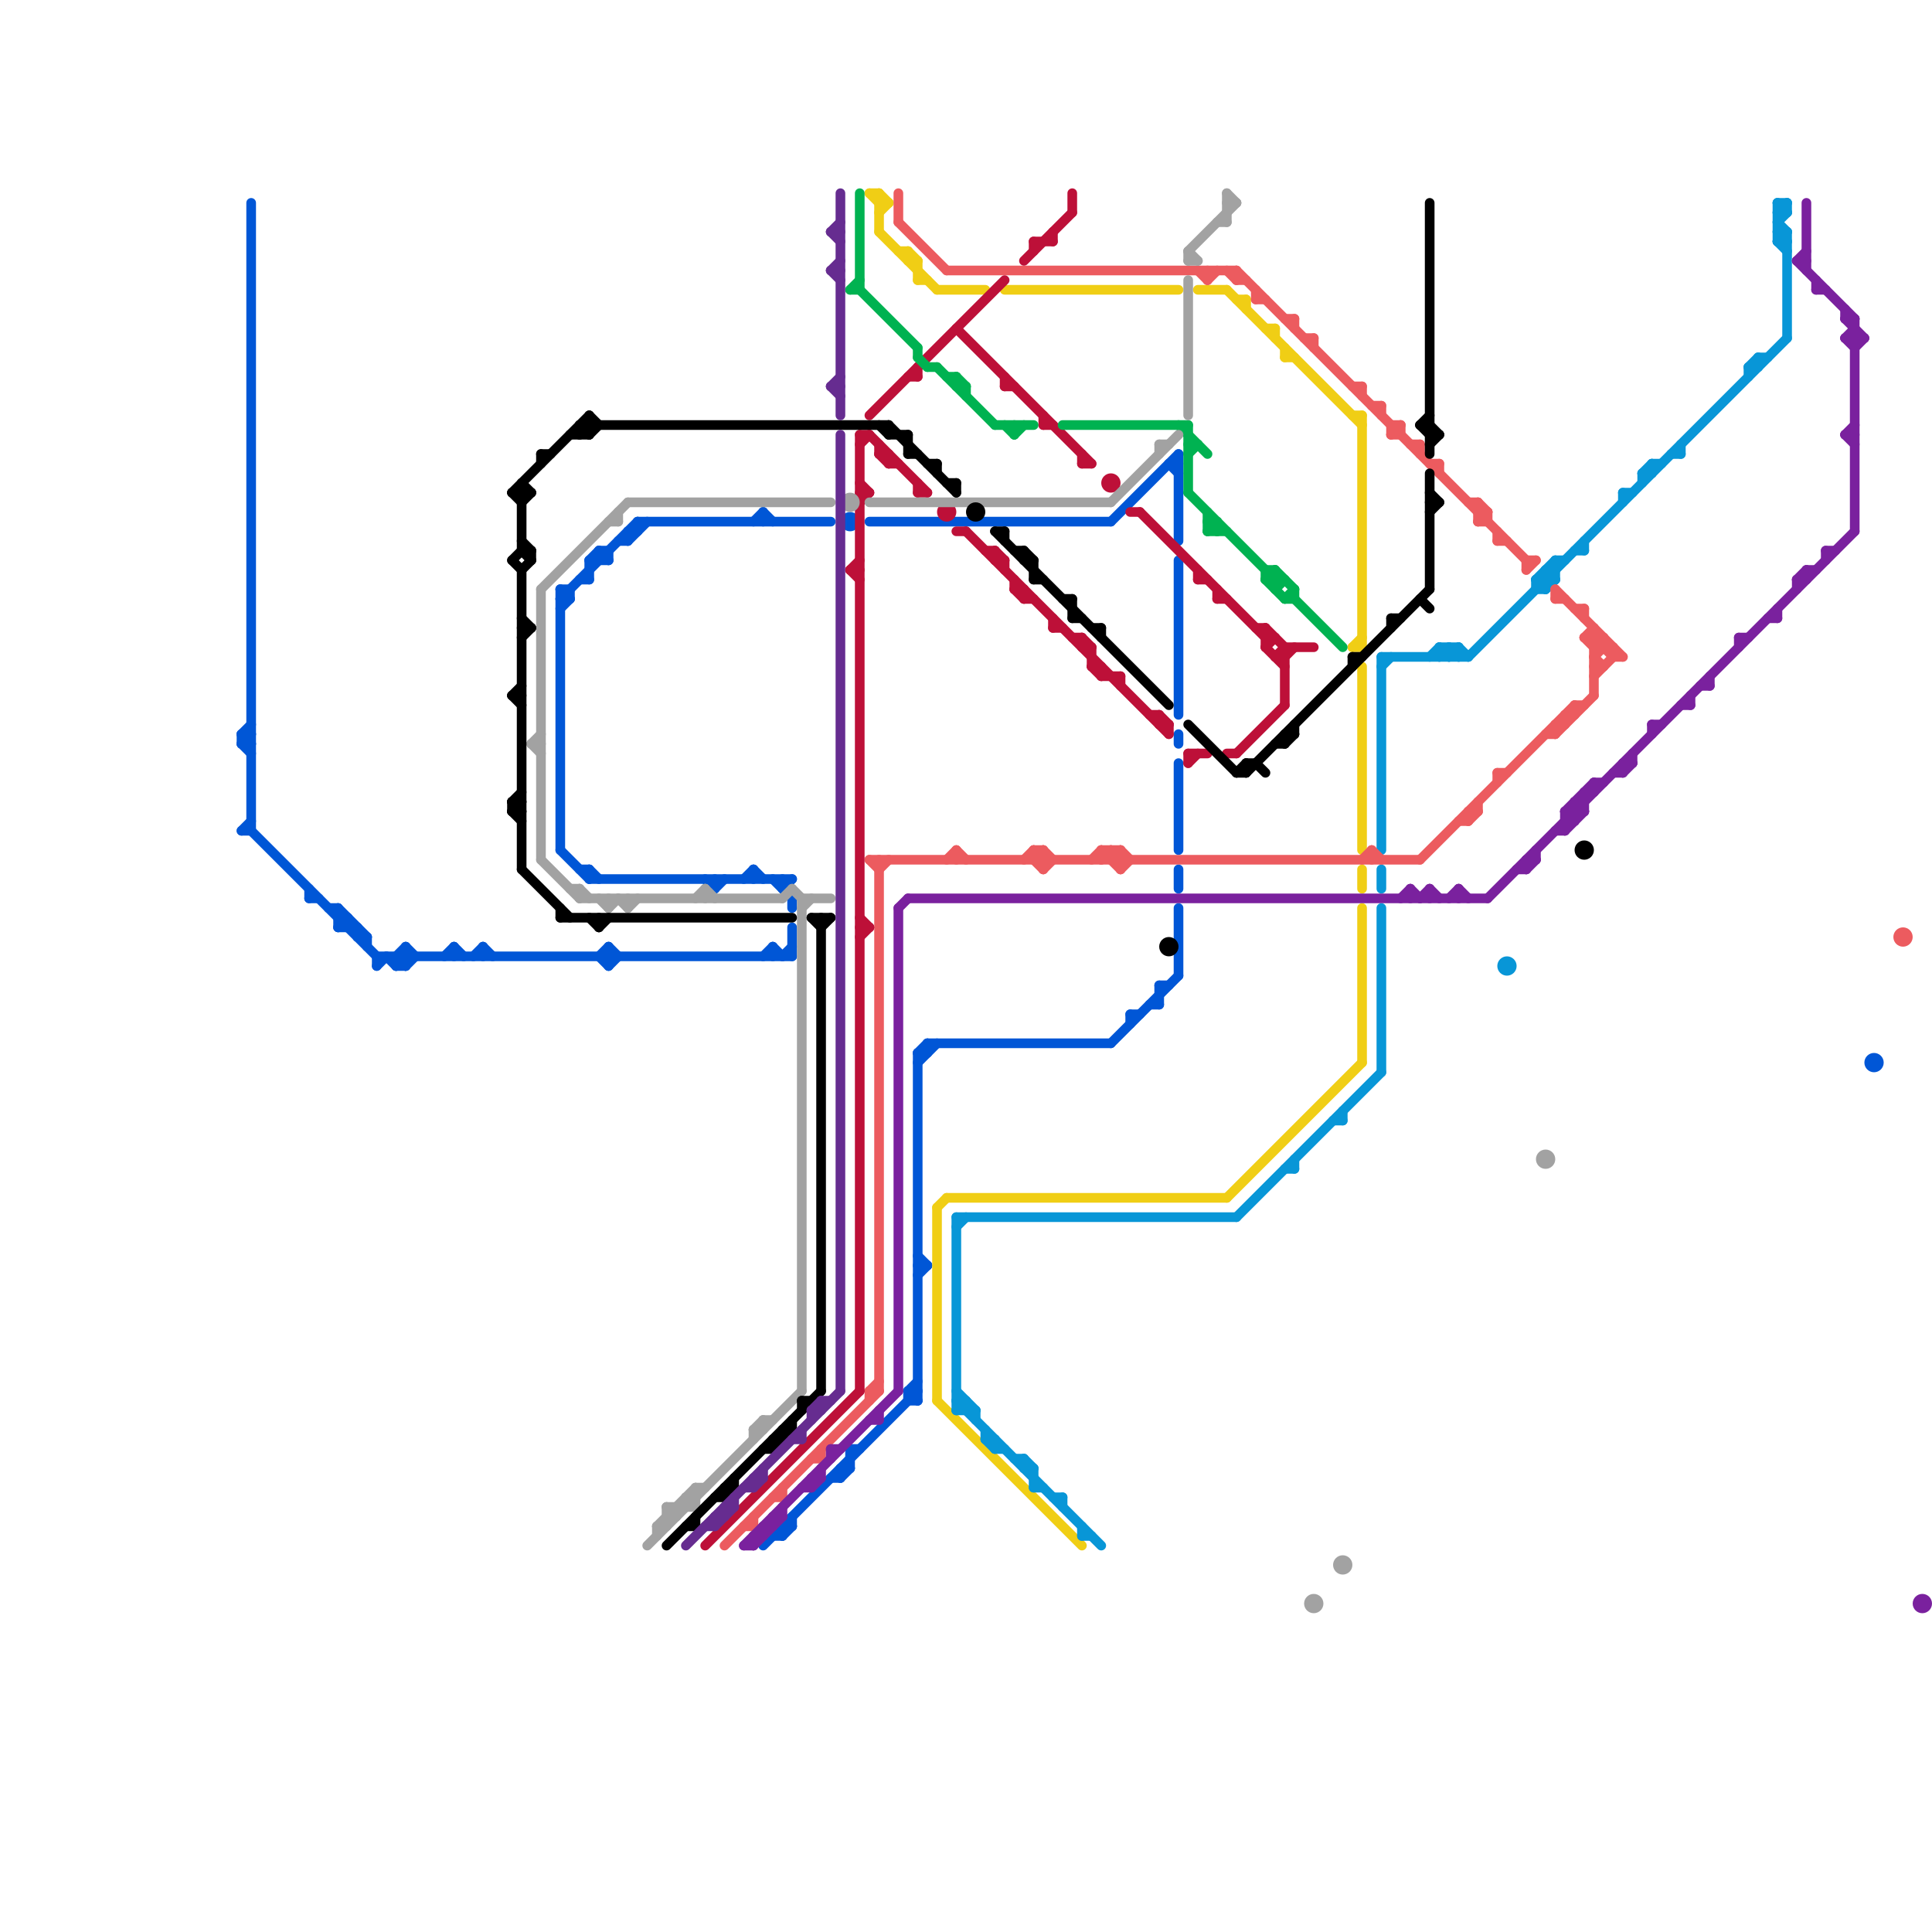 
<svg version="1.1" xmlns="http://www.w3.org/2000/svg" viewBox="0 0 200 200">
<style>line { stroke-width: 1; fill: none; stroke-linecap: round; stroke-linejoin: round; } .c0 { stroke: #0056d6 } .c1 { stroke: #f0ce15 } .c2 { stroke: #0896d7 } .c3 { stroke: #ec5b5f } .c4 { stroke: #bd1038 } .c5 { stroke: #00b251 } .c6 { stroke: #a2a2a2 } .c7 { stroke: #7a219e } .c8 { stroke: #000000 } .c9 { stroke: #662c90 }</style><line class="c0" x1="122" y1="90" x2="122" y2="92"/><line class="c0" x1="66" y1="54" x2="66" y2="55"/><line class="c0" x1="25" y1="76" x2="26" y2="75"/><line class="c0" x1="120" y1="102" x2="120" y2="104"/><line class="c0" x1="81" y1="158" x2="82" y2="158"/><line class="c0" x1="36" y1="95" x2="36" y2="96"/><line class="c0" x1="63" y1="98" x2="63" y2="100"/><line class="c0" x1="95" y1="130" x2="96" y2="131"/><line class="c0" x1="120" y1="102" x2="121" y2="102"/><line class="c0" x1="37" y1="97" x2="38" y2="97"/><line class="c0" x1="95" y1="131" x2="96" y2="131"/><line class="c0" x1="78" y1="54" x2="79" y2="53"/><line class="c0" x1="87" y1="152" x2="87" y2="153"/><line class="c0" x1="62" y1="99" x2="63" y2="100"/><line class="c0" x1="63" y1="57" x2="63" y2="58"/><line class="c0" x1="25" y1="76" x2="26" y2="77"/><line class="c0" x1="79" y1="160" x2="95" y2="144"/><line class="c0" x1="25" y1="86" x2="26" y2="86"/><line class="c0" x1="79" y1="99" x2="80" y2="98"/><line class="c0" x1="39" y1="99" x2="82" y2="99"/><line class="c0" x1="41" y1="99" x2="42" y2="98"/><line class="c0" x1="81" y1="99" x2="82" y2="98"/><line class="c0" x1="26" y1="86" x2="39" y2="99"/><line class="c0" x1="80" y1="159" x2="81" y2="159"/><line class="c0" x1="78" y1="90" x2="78" y2="91"/><line class="c0" x1="122" y1="58" x2="122" y2="74"/><line class="c0" x1="50" y1="98" x2="50" y2="99"/><line class="c0" x1="39" y1="100" x2="40" y2="99"/><line class="c0" x1="61" y1="90" x2="62" y2="91"/><line class="c0" x1="80" y1="98" x2="80" y2="99"/><line class="c0" x1="58" y1="61" x2="59" y2="62"/><line class="c0" x1="88" y1="150" x2="88" y2="152"/><line class="c0" x1="81" y1="159" x2="82" y2="158"/><line class="c0" x1="94" y1="144" x2="95" y2="144"/><line class="c0" x1="119" y1="104" x2="120" y2="104"/><line class="c0" x1="65" y1="56" x2="67" y2="54"/><line class="c0" x1="78" y1="90" x2="79" y2="91"/><line class="c0" x1="25" y1="77" x2="26" y2="77"/><line class="c0" x1="121" y1="48" x2="122" y2="49"/><line class="c0" x1="47" y1="98" x2="48" y2="99"/><line class="c0" x1="58" y1="62" x2="66" y2="54"/><line class="c0" x1="115" y1="108" x2="122" y2="101"/><line class="c0" x1="79" y1="53" x2="79" y2="54"/><line class="c0" x1="81" y1="158" x2="81" y2="159"/><line class="c0" x1="80" y1="98" x2="81" y2="99"/><line class="c0" x1="81" y1="92" x2="82" y2="91"/><line class="c0" x1="41" y1="100" x2="42" y2="99"/><line class="c0" x1="74" y1="92" x2="75" y2="91"/><line class="c0" x1="122" y1="79" x2="122" y2="88"/><line class="c0" x1="96" y1="108" x2="115" y2="108"/><line class="c0" x1="62" y1="57" x2="63" y2="58"/><line class="c0" x1="61" y1="58" x2="62" y2="57"/><line class="c0" x1="86" y1="153" x2="87" y2="153"/><line class="c0" x1="95" y1="109" x2="96" y2="108"/><line class="c0" x1="58" y1="61" x2="58" y2="88"/><line class="c0" x1="82" y1="96" x2="82" y2="99"/><line class="c0" x1="42" y1="100" x2="43" y2="99"/><line class="c0" x1="46" y1="99" x2="47" y2="98"/><line class="c0" x1="25" y1="76" x2="26" y2="76"/><line class="c0" x1="81" y1="91" x2="81" y2="92"/><line class="c0" x1="32" y1="93" x2="33" y2="93"/><line class="c0" x1="95" y1="109" x2="95" y2="145"/><line class="c0" x1="61" y1="58" x2="63" y2="58"/><line class="c0" x1="65" y1="55" x2="66" y2="55"/><line class="c0" x1="58" y1="63" x2="59" y2="62"/><line class="c0" x1="88" y1="150" x2="89" y2="150"/><line class="c0" x1="95" y1="110" x2="97" y2="108"/><line class="c0" x1="41" y1="99" x2="42" y2="100"/><line class="c0" x1="61" y1="58" x2="61" y2="60"/><line class="c0" x1="65" y1="55" x2="65" y2="56"/><line class="c0" x1="58" y1="61" x2="59" y2="61"/><line class="c0" x1="73" y1="91" x2="74" y2="92"/><line class="c0" x1="94" y1="144" x2="95" y2="143"/><line class="c0" x1="82" y1="93" x2="82" y2="94"/><line class="c0" x1="122" y1="76" x2="122" y2="77"/><line class="c0" x1="115" y1="54" x2="122" y2="47"/><line class="c0" x1="32" y1="92" x2="32" y2="93"/><line class="c0" x1="61" y1="91" x2="82" y2="91"/><line class="c0" x1="117" y1="105" x2="118" y2="105"/><line class="c0" x1="94" y1="144" x2="95" y2="145"/><line class="c0" x1="39" y1="99" x2="39" y2="100"/><line class="c0" x1="79" y1="53" x2="80" y2="54"/><line class="c0" x1="47" y1="98" x2="47" y2="99"/><line class="c0" x1="117" y1="105" x2="117" y2="106"/><line class="c0" x1="35" y1="96" x2="36" y2="95"/><line class="c0" x1="37" y1="96" x2="37" y2="97"/><line class="c0" x1="38" y1="97" x2="38" y2="98"/><line class="c0" x1="60" y1="90" x2="61" y2="90"/><line class="c0" x1="35" y1="96" x2="37" y2="96"/><line class="c0" x1="25" y1="86" x2="26" y2="85"/><line class="c0" x1="58" y1="62" x2="59" y2="62"/><line class="c0" x1="82" y1="157" x2="82" y2="158"/><line class="c0" x1="62" y1="57" x2="62" y2="58"/><line class="c0" x1="26" y1="21" x2="26" y2="86"/><line class="c0" x1="34" y1="94" x2="35" y2="94"/><line class="c0" x1="87" y1="152" x2="88" y2="152"/><line class="c0" x1="40" y1="99" x2="41" y2="100"/><line class="c0" x1="77" y1="91" x2="78" y2="90"/><line class="c0" x1="94" y1="145" x2="95" y2="145"/><line class="c0" x1="87" y1="153" x2="88" y2="152"/><line class="c0" x1="122" y1="47" x2="122" y2="56"/><line class="c0" x1="63" y1="98" x2="64" y2="99"/><line class="c0" x1="95" y1="109" x2="96" y2="109"/><line class="c0" x1="35" y1="94" x2="35" y2="96"/><line class="c0" x1="66" y1="54" x2="86" y2="54"/><line class="c0" x1="50" y1="98" x2="51" y2="99"/><line class="c0" x1="80" y1="91" x2="82" y2="93"/><line class="c0" x1="49" y1="99" x2="50" y2="98"/><line class="c0" x1="41" y1="99" x2="41" y2="100"/><line class="c0" x1="64" y1="56" x2="65" y2="56"/><line class="c0" x1="61" y1="90" x2="61" y2="91"/><line class="c0" x1="58" y1="88" x2="61" y2="91"/><line class="c0" x1="74" y1="91" x2="74" y2="92"/><line class="c0" x1="35" y1="94" x2="38" y2="97"/><line class="c0" x1="42" y1="98" x2="43" y2="99"/><line class="c0" x1="25" y1="77" x2="26" y2="76"/><line class="c0" x1="121" y1="48" x2="122" y2="48"/><line class="c0" x1="122" y1="94" x2="122" y2="101"/><line class="c0" x1="42" y1="98" x2="42" y2="100"/><line class="c0" x1="35" y1="95" x2="36" y2="95"/><line class="c0" x1="63" y1="100" x2="64" y2="99"/><line class="c0" x1="90" y1="54" x2="115" y2="54"/><line class="c0" x1="96" y1="108" x2="96" y2="109"/><line class="c0" x1="25" y1="77" x2="26" y2="78"/><line class="c0" x1="62" y1="57" x2="63" y2="57"/><line class="c0" x1="95" y1="132" x2="96" y2="131"/><line class="c0" x1="25" y1="76" x2="25" y2="77"/><line class="c0" x1="59" y1="61" x2="59" y2="62"/><line class="c0" x1="60" y1="60" x2="61" y2="60"/><line class="c0" x1="94" y1="144" x2="94" y2="145"/><line class="c0" x1="62" y1="99" x2="63" y2="98"/><line class="c0" x1="41" y1="100" x2="42" y2="100"/><circle cx="194" cy="110" r="1" fill="#0056d6" /><circle cx="88" cy="54" r="1" fill="#0056d6" /><line class="c1" x1="91" y1="20" x2="91" y2="24"/><line class="c1" x1="141" y1="69" x2="141" y2="88"/><line class="c1" x1="129" y1="31" x2="129" y2="32"/><line class="c1" x1="133" y1="36" x2="133" y2="37"/><line class="c1" x1="141" y1="43" x2="141" y2="67"/><line class="c1" x1="141" y1="90" x2="141" y2="92"/><line class="c1" x1="131" y1="34" x2="132" y2="34"/><line class="c1" x1="97" y1="125" x2="98" y2="124"/><line class="c1" x1="133" y1="37" x2="134" y2="37"/><line class="c1" x1="91" y1="22" x2="92" y2="21"/><line class="c1" x1="91" y1="21" x2="92" y2="21"/><line class="c1" x1="90" y1="20" x2="91" y2="21"/><line class="c1" x1="94" y1="26" x2="95" y2="27"/><line class="c1" x1="140" y1="67" x2="141" y2="67"/><line class="c1" x1="93" y1="26" x2="94" y2="26"/><line class="c1" x1="140" y1="43" x2="141" y2="43"/><line class="c1" x1="127" y1="30" x2="141" y2="44"/><line class="c1" x1="124" y1="30" x2="127" y2="30"/><line class="c1" x1="128" y1="31" x2="129" y2="31"/><line class="c1" x1="95" y1="27" x2="95" y2="29"/><line class="c1" x1="127" y1="124" x2="141" y2="110"/><line class="c1" x1="141" y1="94" x2="141" y2="110"/><line class="c1" x1="91" y1="20" x2="92" y2="21"/><line class="c1" x1="90" y1="20" x2="91" y2="20"/><line class="c1" x1="94" y1="26" x2="94" y2="27"/><line class="c1" x1="140" y1="67" x2="141" y2="66"/><line class="c1" x1="132" y1="34" x2="132" y2="35"/><line class="c1" x1="97" y1="145" x2="112" y2="160"/><line class="c1" x1="97" y1="30" x2="102" y2="30"/><line class="c1" x1="98" y1="124" x2="127" y2="124"/><line class="c1" x1="104" y1="30" x2="122" y2="30"/><line class="c1" x1="95" y1="29" x2="96" y2="29"/><line class="c1" x1="91" y1="24" x2="97" y2="30"/><line class="c1" x1="94" y1="27" x2="95" y2="27"/><line class="c1" x1="97" y1="125" x2="97" y2="145"/><line class="c2" x1="174" y1="46" x2="174" y2="47"/><line class="c2" x1="109" y1="155" x2="110" y2="155"/><line class="c2" x1="110" y1="155" x2="110" y2="156"/><line class="c2" x1="184" y1="21" x2="185" y2="21"/><line class="c2" x1="99" y1="146" x2="100" y2="145"/><line class="c2" x1="160" y1="59" x2="161" y2="60"/><line class="c2" x1="100" y1="145" x2="100" y2="146"/><line class="c2" x1="184" y1="22" x2="185" y2="21"/><line class="c2" x1="152" y1="68" x2="185" y2="35"/><line class="c2" x1="160" y1="59" x2="160" y2="61"/><line class="c2" x1="150" y1="68" x2="151" y2="67"/><line class="c2" x1="102" y1="149" x2="103" y2="150"/><line class="c2" x1="159" y1="60" x2="159" y2="61"/><line class="c2" x1="143" y1="90" x2="143" y2="92"/><line class="c2" x1="139" y1="115" x2="139" y2="116"/><line class="c2" x1="99" y1="146" x2="101" y2="146"/><line class="c2" x1="112" y1="159" x2="113" y2="159"/><line class="c2" x1="106" y1="151" x2="107" y2="152"/><line class="c2" x1="99" y1="126" x2="99" y2="146"/><line class="c2" x1="99" y1="127" x2="100" y2="126"/><line class="c2" x1="105" y1="151" x2="106" y2="151"/><line class="c2" x1="173" y1="47" x2="174" y2="47"/><line class="c2" x1="171" y1="48" x2="171" y2="49"/><line class="c2" x1="181" y1="38" x2="182" y2="37"/><line class="c2" x1="184" y1="24" x2="185" y2="24"/><line class="c2" x1="184" y1="25" x2="185" y2="24"/><line class="c2" x1="149" y1="67" x2="150" y2="68"/><line class="c2" x1="99" y1="145" x2="100" y2="145"/><line class="c2" x1="151" y1="67" x2="152" y2="68"/><line class="c2" x1="161" y1="58" x2="161" y2="60"/><line class="c2" x1="150" y1="67" x2="151" y2="68"/><line class="c2" x1="184" y1="25" x2="185" y2="26"/><line class="c2" x1="106" y1="152" x2="107" y2="152"/><line class="c2" x1="159" y1="60" x2="161" y2="58"/><line class="c2" x1="133" y1="121" x2="134" y2="121"/><line class="c2" x1="159" y1="61" x2="160" y2="61"/><line class="c2" x1="107" y1="154" x2="108" y2="154"/><line class="c2" x1="170" y1="49" x2="171" y2="49"/><line class="c2" x1="138" y1="116" x2="139" y2="116"/><line class="c2" x1="159" y1="60" x2="161" y2="60"/><line class="c2" x1="103" y1="150" x2="104" y2="150"/><line class="c2" x1="184" y1="22" x2="185" y2="22"/><line class="c2" x1="170" y1="49" x2="170" y2="50"/><line class="c2" x1="99" y1="145" x2="114" y2="160"/><line class="c2" x1="143" y1="68" x2="143" y2="88"/><line class="c2" x1="159" y1="60" x2="160" y2="61"/><line class="c2" x1="163" y1="57" x2="164" y2="57"/><line class="c2" x1="182" y1="37" x2="183" y2="37"/><line class="c2" x1="106" y1="151" x2="106" y2="152"/><line class="c2" x1="160" y1="61" x2="161" y2="60"/><line class="c2" x1="182" y1="37" x2="182" y2="38"/><line class="c2" x1="128" y1="126" x2="143" y2="111"/><line class="c2" x1="143" y1="68" x2="152" y2="68"/><line class="c2" x1="184" y1="23" x2="185" y2="22"/><line class="c2" x1="160" y1="59" x2="161" y2="59"/><line class="c2" x1="112" y1="158" x2="112" y2="159"/><line class="c2" x1="184" y1="25" x2="185" y2="25"/><line class="c2" x1="143" y1="94" x2="143" y2="111"/><line class="c2" x1="164" y1="56" x2="164" y2="57"/><line class="c2" x1="168" y1="51" x2="168" y2="52"/><line class="c2" x1="102" y1="149" x2="103" y2="149"/><line class="c2" x1="184" y1="21" x2="185" y2="22"/><line class="c2" x1="184" y1="23" x2="185" y2="24"/><line class="c2" x1="149" y1="68" x2="150" y2="67"/><line class="c2" x1="170" y1="49" x2="171" y2="48"/><line class="c2" x1="99" y1="126" x2="128" y2="126"/><line class="c2" x1="185" y1="24" x2="185" y2="35"/><line class="c2" x1="101" y1="146" x2="101" y2="147"/><line class="c2" x1="103" y1="149" x2="103" y2="150"/><line class="c2" x1="184" y1="21" x2="184" y2="25"/><line class="c2" x1="149" y1="67" x2="149" y2="68"/><line class="c2" x1="99" y1="144" x2="101" y2="146"/><line class="c2" x1="161" y1="58" x2="162" y2="58"/><line class="c2" x1="107" y1="152" x2="107" y2="154"/><line class="c2" x1="151" y1="67" x2="151" y2="68"/><line class="c2" x1="181" y1="38" x2="182" y2="38"/><line class="c2" x1="102" y1="148" x2="102" y2="149"/><line class="c2" x1="134" y1="120" x2="134" y2="121"/><line class="c2" x1="168" y1="51" x2="169" y2="51"/><line class="c2" x1="143" y1="69" x2="144" y2="68"/><line class="c2" x1="184" y1="24" x2="185" y2="25"/><line class="c2" x1="150" y1="67" x2="150" y2="68"/><line class="c2" x1="185" y1="21" x2="185" y2="22"/><line class="c2" x1="149" y1="67" x2="151" y2="67"/><line class="c2" x1="171" y1="48" x2="172" y2="48"/><line class="c2" x1="148" y1="68" x2="149" y2="67"/><line class="c2" x1="181" y1="38" x2="181" y2="39"/><circle cx="156" cy="100" r="1" fill="#0896d7" /><line class="c3" x1="130" y1="30" x2="130" y2="31"/><line class="c3" x1="90" y1="144" x2="91" y2="144"/><line class="c3" x1="167" y1="67" x2="167" y2="68"/><line class="c3" x1="153" y1="52" x2="154" y2="53"/><line class="c3" x1="161" y1="61" x2="161" y2="62"/><line class="c3" x1="164" y1="66" x2="165" y2="67"/><line class="c3" x1="155" y1="56" x2="156" y2="56"/><line class="c3" x1="91" y1="90" x2="92" y2="89"/><line class="c3" x1="98" y1="89" x2="99" y2="88"/><line class="c3" x1="107" y1="89" x2="108" y2="88"/><line class="c3" x1="85" y1="150" x2="85" y2="151"/><line class="c3" x1="80" y1="155" x2="81" y2="155"/><line class="c3" x1="144" y1="45" x2="145" y2="44"/><line class="c3" x1="107" y1="88" x2="108" y2="89"/><line class="c3" x1="127" y1="28" x2="128" y2="29"/><line class="c3" x1="165" y1="65" x2="165" y2="72"/><line class="c3" x1="99" y1="88" x2="99" y2="89"/><line class="c3" x1="107" y1="89" x2="108" y2="90"/><line class="c3" x1="115" y1="88" x2="116" y2="89"/><line class="c3" x1="90" y1="89" x2="147" y2="89"/><line class="c3" x1="141" y1="89" x2="142" y2="88"/><line class="c3" x1="153" y1="83" x2="153" y2="84"/><line class="c3" x1="144" y1="44" x2="144" y2="45"/><line class="c3" x1="144" y1="44" x2="145" y2="44"/><line class="c3" x1="153" y1="54" x2="154" y2="53"/><line class="c3" x1="90" y1="89" x2="91" y2="90"/><line class="c3" x1="165" y1="69" x2="166" y2="69"/><line class="c3" x1="128" y1="28" x2="128" y2="29"/><line class="c3" x1="152" y1="84" x2="153" y2="84"/><line class="c3" x1="114" y1="88" x2="116" y2="88"/><line class="c3" x1="75" y1="160" x2="91" y2="144"/><line class="c3" x1="147" y1="89" x2="163" y2="73"/><line class="c3" x1="163" y1="63" x2="164" y2="63"/><line class="c3" x1="164" y1="63" x2="164" y2="64"/><line class="c3" x1="162" y1="74" x2="163" y2="74"/><line class="c3" x1="114" y1="88" x2="116" y2="90"/><line class="c3" x1="90" y1="144" x2="91" y2="143"/><line class="c3" x1="165" y1="70" x2="167" y2="68"/><line class="c3" x1="153" y1="52" x2="153" y2="54"/><line class="c3" x1="98" y1="28" x2="128" y2="28"/><line class="c3" x1="151" y1="85" x2="152" y2="85"/><line class="c3" x1="155" y1="80" x2="155" y2="81"/><line class="c3" x1="155" y1="80" x2="156" y2="80"/><line class="c3" x1="165" y1="68" x2="166" y2="67"/><line class="c3" x1="149" y1="48" x2="149" y2="49"/><line class="c3" x1="140" y1="40" x2="141" y2="40"/><line class="c3" x1="152" y1="85" x2="153" y2="84"/><line class="c3" x1="93" y1="20" x2="93" y2="23"/><line class="c3" x1="116" y1="90" x2="117" y2="89"/><line class="c3" x1="134" y1="33" x2="134" y2="34"/><line class="c3" x1="161" y1="75" x2="162" y2="75"/><line class="c3" x1="107" y1="88" x2="108" y2="88"/><line class="c3" x1="113" y1="89" x2="114" y2="88"/><line class="c3" x1="161" y1="75" x2="161" y2="76"/><line class="c3" x1="125" y1="28" x2="125" y2="29"/><line class="c3" x1="108" y1="90" x2="109" y2="89"/><line class="c3" x1="165" y1="68" x2="166" y2="69"/><line class="c3" x1="115" y1="89" x2="116" y2="88"/><line class="c3" x1="155" y1="55" x2="155" y2="56"/><line class="c3" x1="91" y1="89" x2="91" y2="144"/><line class="c3" x1="107" y1="88" x2="107" y2="89"/><line class="c3" x1="161" y1="61" x2="168" y2="68"/><line class="c3" x1="152" y1="84" x2="152" y2="85"/><line class="c3" x1="115" y1="88" x2="115" y2="89"/><line class="c3" x1="160" y1="76" x2="161" y2="76"/><line class="c3" x1="158" y1="58" x2="159" y2="58"/><line class="c3" x1="165" y1="67" x2="166" y2="66"/><line class="c3" x1="78" y1="157" x2="78" y2="158"/><line class="c3" x1="108" y1="88" x2="109" y2="89"/><line class="c3" x1="161" y1="62" x2="162" y2="62"/><line class="c3" x1="165" y1="66" x2="167" y2="68"/><line class="c3" x1="145" y1="44" x2="145" y2="45"/><line class="c3" x1="166" y1="66" x2="166" y2="67"/><line class="c3" x1="142" y1="88" x2="142" y2="89"/><line class="c3" x1="77" y1="158" x2="78" y2="158"/><line class="c3" x1="165" y1="67" x2="167" y2="67"/><line class="c3" x1="162" y1="74" x2="162" y2="75"/><line class="c3" x1="125" y1="29" x2="126" y2="28"/><line class="c3" x1="108" y1="88" x2="108" y2="90"/><line class="c3" x1="167" y1="68" x2="168" y2="68"/><line class="c3" x1="146" y1="46" x2="147" y2="46"/><line class="c3" x1="135" y1="35" x2="136" y2="35"/><line class="c3" x1="147" y1="46" x2="147" y2="47"/><line class="c3" x1="153" y1="54" x2="154" y2="54"/><line class="c3" x1="124" y1="28" x2="125" y2="29"/><line class="c3" x1="114" y1="89" x2="115" y2="88"/><line class="c3" x1="128" y1="28" x2="158" y2="58"/><line class="c3" x1="81" y1="154" x2="81" y2="155"/><line class="c3" x1="164" y1="66" x2="166" y2="66"/><line class="c3" x1="84" y1="151" x2="85" y2="151"/><line class="c3" x1="141" y1="40" x2="141" y2="41"/><line class="c3" x1="106" y1="89" x2="107" y2="88"/><line class="c3" x1="142" y1="42" x2="143" y2="42"/><line class="c3" x1="154" y1="53" x2="154" y2="54"/><line class="c3" x1="143" y1="42" x2="143" y2="43"/><line class="c3" x1="93" y1="23" x2="98" y2="28"/><line class="c3" x1="144" y1="45" x2="145" y2="45"/><line class="c3" x1="153" y1="53" x2="154" y2="53"/><line class="c3" x1="158" y1="58" x2="158" y2="59"/><line class="c3" x1="90" y1="144" x2="90" y2="145"/><line class="c3" x1="99" y1="88" x2="100" y2="89"/><line class="c3" x1="130" y1="31" x2="131" y2="31"/><line class="c3" x1="161" y1="76" x2="165" y2="72"/><line class="c3" x1="116" y1="88" x2="117" y2="89"/><line class="c3" x1="116" y1="88" x2="116" y2="90"/><line class="c3" x1="148" y1="48" x2="149" y2="48"/><line class="c3" x1="152" y1="52" x2="153" y2="52"/><line class="c3" x1="133" y1="33" x2="134" y2="33"/><line class="c3" x1="114" y1="88" x2="114" y2="89"/><line class="c3" x1="163" y1="73" x2="164" y2="73"/><line class="c3" x1="164" y1="66" x2="165" y2="65"/><line class="c3" x1="128" y1="29" x2="129" y2="29"/><line class="c3" x1="158" y1="59" x2="159" y2="58"/><line class="c3" x1="142" y1="88" x2="143" y2="89"/><line class="c3" x1="136" y1="35" x2="136" y2="36"/><line class="c3" x1="163" y1="73" x2="163" y2="74"/><circle cx="197" cy="97" r="1" fill="#ec5b5f" /><line class="c4" x1="108" y1="43" x2="108" y2="44"/><line class="c4" x1="124" y1="60" x2="125" y2="60"/><line class="c4" x1="89" y1="96" x2="90" y2="96"/><line class="c4" x1="133" y1="68" x2="134" y2="67"/><line class="c4" x1="89" y1="97" x2="90" y2="96"/><line class="c4" x1="99" y1="34" x2="113" y2="48"/><line class="c4" x1="108" y1="44" x2="109" y2="44"/><line class="c4" x1="130" y1="65" x2="131" y2="65"/><line class="c4" x1="123" y1="79" x2="124" y2="78"/><line class="c4" x1="133" y1="67" x2="133" y2="73"/><line class="c4" x1="88" y1="59" x2="89" y2="58"/><line class="c4" x1="121" y1="75" x2="121" y2="76"/><line class="c4" x1="105" y1="61" x2="106" y2="62"/><line class="c4" x1="109" y1="64" x2="109" y2="65"/><line class="c4" x1="111" y1="66" x2="112" y2="66"/><line class="c4" x1="104" y1="58" x2="104" y2="59"/><line class="c4" x1="113" y1="69" x2="114" y2="70"/><line class="c4" x1="117" y1="53" x2="118" y2="53"/><line class="c4" x1="106" y1="61" x2="106" y2="62"/><line class="c4" x1="99" y1="55" x2="100" y2="55"/><line class="c4" x1="94" y1="39" x2="95" y2="39"/><line class="c4" x1="92" y1="47" x2="92" y2="48"/><line class="c4" x1="133" y1="67" x2="136" y2="67"/><line class="c4" x1="118" y1="53" x2="131" y2="66"/><line class="c4" x1="104" y1="40" x2="105" y2="40"/><line class="c4" x1="120" y1="74" x2="121" y2="75"/><line class="c4" x1="131" y1="65" x2="133" y2="67"/><line class="c4" x1="112" y1="66" x2="112" y2="67"/><line class="c4" x1="91" y1="46" x2="91" y2="47"/><line class="c4" x1="132" y1="68" x2="133" y2="68"/><line class="c4" x1="89" y1="50" x2="90" y2="51"/><line class="c4" x1="103" y1="57" x2="104" y2="58"/><line class="c4" x1="119" y1="74" x2="120" y2="74"/><line class="c4" x1="111" y1="20" x2="111" y2="22"/><line class="c4" x1="116" y1="70" x2="116" y2="71"/><line class="c4" x1="114" y1="69" x2="114" y2="70"/><line class="c4" x1="92" y1="48" x2="93" y2="48"/><line class="c4" x1="109" y1="24" x2="109" y2="25"/><line class="c4" x1="112" y1="48" x2="113" y2="48"/><line class="c4" x1="89" y1="45" x2="90" y2="45"/><line class="c4" x1="88" y1="59" x2="89" y2="60"/><line class="c4" x1="90" y1="45" x2="96" y2="51"/><line class="c4" x1="89" y1="46" x2="90" y2="45"/><line class="c4" x1="95" y1="38" x2="95" y2="39"/><line class="c4" x1="89" y1="95" x2="90" y2="96"/><line class="c4" x1="113" y1="69" x2="114" y2="69"/><line class="c4" x1="100" y1="55" x2="121" y2="76"/><line class="c4" x1="91" y1="47" x2="92" y2="48"/><line class="c4" x1="109" y1="65" x2="110" y2="65"/><line class="c4" x1="90" y1="43" x2="104" y2="29"/><line class="c4" x1="102" y1="57" x2="103" y2="57"/><line class="c4" x1="114" y1="70" x2="116" y2="70"/><line class="c4" x1="106" y1="62" x2="107" y2="62"/><line class="c4" x1="131" y1="66" x2="132" y2="66"/><line class="c4" x1="120" y1="74" x2="120" y2="75"/><line class="c4" x1="132" y1="68" x2="133" y2="67"/><line class="c4" x1="126" y1="62" x2="127" y2="62"/><line class="c4" x1="123" y1="78" x2="123" y2="79"/><line class="c4" x1="89" y1="45" x2="89" y2="144"/><line class="c4" x1="104" y1="39" x2="104" y2="40"/><line class="c4" x1="107" y1="25" x2="107" y2="26"/><line class="c4" x1="95" y1="51" x2="96" y2="51"/><line class="c4" x1="89" y1="51" x2="90" y2="51"/><line class="c4" x1="131" y1="67" x2="132" y2="66"/><line class="c4" x1="123" y1="78" x2="125" y2="78"/><line class="c4" x1="105" y1="61" x2="106" y2="61"/><line class="c4" x1="120" y1="75" x2="121" y2="75"/><line class="c4" x1="128" y1="78" x2="133" y2="73"/><line class="c4" x1="131" y1="65" x2="131" y2="67"/><line class="c4" x1="107" y1="25" x2="109" y2="25"/><line class="c4" x1="88" y1="59" x2="89" y2="59"/><line class="c4" x1="73" y1="160" x2="89" y2="144"/><line class="c4" x1="95" y1="50" x2="95" y2="51"/><line class="c4" x1="103" y1="58" x2="104" y2="58"/><line class="c4" x1="127" y1="78" x2="128" y2="78"/><line class="c4" x1="89" y1="52" x2="90" y2="51"/><line class="c4" x1="91" y1="47" x2="92" y2="47"/><line class="c4" x1="124" y1="59" x2="124" y2="60"/><line class="c4" x1="105" y1="60" x2="105" y2="61"/><line class="c4" x1="131" y1="67" x2="133" y2="69"/><line class="c4" x1="106" y1="27" x2="111" y2="22"/><line class="c4" x1="113" y1="67" x2="113" y2="69"/><line class="c4" x1="126" y1="61" x2="126" y2="62"/><line class="c4" x1="112" y1="66" x2="113" y2="67"/><line class="c4" x1="112" y1="47" x2="112" y2="48"/><line class="c4" x1="103" y1="57" x2="103" y2="58"/><line class="c4" x1="112" y1="67" x2="113" y2="67"/><circle cx="115" cy="50" r="1" fill="#bd1038" /><circle cx="98" cy="53" r="1" fill="#bd1038" /><line class="c5" x1="105" y1="44" x2="105" y2="45"/><line class="c5" x1="131" y1="60" x2="133" y2="60"/><line class="c5" x1="88" y1="30" x2="89" y2="30"/><line class="c5" x1="97" y1="38" x2="103" y2="44"/><line class="c5" x1="132" y1="59" x2="134" y2="61"/><line class="c5" x1="134" y1="62" x2="139" y2="67"/><line class="c5" x1="133" y1="62" x2="134" y2="62"/><line class="c5" x1="123" y1="47" x2="124" y2="46"/><line class="c5" x1="89" y1="30" x2="95" y2="36"/><line class="c5" x1="110" y1="44" x2="123" y2="44"/><line class="c5" x1="99" y1="39" x2="100" y2="40"/><line class="c5" x1="100" y1="40" x2="100" y2="41"/><line class="c5" x1="125" y1="53" x2="125" y2="55"/><line class="c5" x1="104" y1="44" x2="105" y2="45"/><line class="c5" x1="98" y1="39" x2="99" y2="39"/><line class="c5" x1="131" y1="59" x2="131" y2="60"/><line class="c5" x1="132" y1="61" x2="133" y2="60"/><line class="c5" x1="88" y1="30" x2="89" y2="29"/><line class="c5" x1="133" y1="62" x2="134" y2="61"/><line class="c5" x1="131" y1="60" x2="133" y2="62"/><line class="c5" x1="89" y1="20" x2="89" y2="30"/><line class="c5" x1="96" y1="38" x2="97" y2="38"/><line class="c5" x1="95" y1="37" x2="96" y2="38"/><line class="c5" x1="125" y1="55" x2="126" y2="54"/><line class="c5" x1="123" y1="46" x2="124" y2="46"/><line class="c5" x1="105" y1="45" x2="106" y2="44"/><line class="c5" x1="125" y1="54" x2="126" y2="55"/><line class="c5" x1="99" y1="39" x2="99" y2="40"/><line class="c5" x1="131" y1="60" x2="132" y2="59"/><line class="c5" x1="123" y1="44" x2="123" y2="51"/><line class="c5" x1="95" y1="36" x2="95" y2="37"/><line class="c5" x1="131" y1="59" x2="132" y2="59"/><line class="c5" x1="125" y1="55" x2="127" y2="55"/><line class="c5" x1="123" y1="51" x2="132" y2="60"/><line class="c5" x1="132" y1="59" x2="132" y2="61"/><line class="c5" x1="134" y1="61" x2="134" y2="62"/><line class="c5" x1="122" y1="44" x2="125" y2="47"/><line class="c5" x1="103" y1="44" x2="107" y2="44"/><line class="c5" x1="125" y1="54" x2="126" y2="54"/><line class="c5" x1="99" y1="40" x2="100" y2="40"/><line class="c5" x1="126" y1="54" x2="126" y2="55"/><line class="c6" x1="56" y1="89" x2="60" y2="93"/><line class="c6" x1="115" y1="52" x2="122" y2="45"/><line class="c6" x1="120" y1="46" x2="121" y2="46"/><line class="c6" x1="64" y1="53" x2="64" y2="54"/><line class="c6" x1="65" y1="52" x2="86" y2="52"/><line class="c6" x1="79" y1="147" x2="79" y2="148"/><line class="c6" x1="79" y1="147" x2="80" y2="147"/><line class="c6" x1="83" y1="93" x2="83" y2="144"/><line class="c6" x1="126" y1="23" x2="127" y2="23"/><line class="c6" x1="120" y1="46" x2="120" y2="47"/><line class="c6" x1="56" y1="61" x2="56" y2="89"/><line class="c6" x1="55" y1="77" x2="56" y2="77"/><line class="c6" x1="63" y1="93" x2="63" y2="94"/><line class="c6" x1="71" y1="155" x2="72" y2="156"/><line class="c6" x1="123" y1="26" x2="124" y2="27"/><line class="c6" x1="56" y1="61" x2="65" y2="52"/><line class="c6" x1="123" y1="27" x2="124" y2="27"/><line class="c6" x1="65" y1="94" x2="66" y2="93"/><line class="c6" x1="78" y1="148" x2="79" y2="147"/><line class="c6" x1="63" y1="54" x2="64" y2="54"/><line class="c6" x1="69" y1="156" x2="69" y2="158"/><line class="c6" x1="69" y1="156" x2="70" y2="157"/><line class="c6" x1="67" y1="160" x2="83" y2="144"/><line class="c6" x1="72" y1="93" x2="73" y2="92"/><line class="c6" x1="73" y1="92" x2="74" y2="93"/><line class="c6" x1="72" y1="154" x2="72" y2="156"/><line class="c6" x1="123" y1="26" x2="128" y2="21"/><line class="c6" x1="82" y1="92" x2="83" y2="93"/><line class="c6" x1="60" y1="92" x2="61" y2="93"/><line class="c6" x1="60" y1="93" x2="81" y2="93"/><line class="c6" x1="83" y1="94" x2="84" y2="93"/><line class="c6" x1="63" y1="94" x2="64" y2="93"/><line class="c6" x1="62" y1="93" x2="63" y2="94"/><line class="c6" x1="55" y1="77" x2="56" y2="76"/><line class="c6" x1="81" y1="93" x2="82" y2="92"/><line class="c6" x1="69" y1="156" x2="72" y2="156"/><line class="c6" x1="83" y1="93" x2="86" y2="93"/><line class="c6" x1="71" y1="155" x2="71" y2="156"/><line class="c6" x1="71" y1="155" x2="72" y2="155"/><line class="c6" x1="127" y1="21" x2="128" y2="21"/><line class="c6" x1="68" y1="158" x2="72" y2="154"/><line class="c6" x1="123" y1="29" x2="123" y2="43"/><line class="c6" x1="64" y1="93" x2="65" y2="94"/><line class="c6" x1="90" y1="52" x2="115" y2="52"/><line class="c6" x1="72" y1="154" x2="73" y2="154"/><line class="c6" x1="123" y1="26" x2="123" y2="27"/><line class="c6" x1="68" y1="158" x2="69" y2="158"/><line class="c6" x1="127" y1="20" x2="127" y2="23"/><line class="c6" x1="68" y1="158" x2="68" y2="159"/><line class="c6" x1="127" y1="20" x2="128" y2="21"/><line class="c6" x1="65" y1="93" x2="65" y2="94"/><line class="c6" x1="59" y1="92" x2="60" y2="92"/><line class="c6" x1="73" y1="92" x2="73" y2="93"/><line class="c6" x1="55" y1="77" x2="56" y2="78"/><line class="c6" x1="60" y1="92" x2="60" y2="93"/><line class="c6" x1="70" y1="156" x2="70" y2="157"/><line class="c6" x1="78" y1="148" x2="78" y2="149"/><line class="c6" x1="69" y1="157" x2="70" y2="157"/><line class="c6" x1="78" y1="148" x2="79" y2="148"/><circle cx="160" cy="120" r="1" fill="#a2a2a2" /><circle cx="136" cy="166" r="1" fill="#a2a2a2" /><circle cx="88" cy="52" r="1" fill="#a2a2a2" /><circle cx="139" cy="162" r="1" fill="#a2a2a2" /><line class="c7" x1="164" y1="82" x2="165" y2="82"/><line class="c7" x1="168" y1="79" x2="169" y2="79"/><line class="c7" x1="145" y1="93" x2="146" y2="92"/><line class="c7" x1="163" y1="83" x2="164" y2="84"/><line class="c7" x1="186" y1="27" x2="187" y2="27"/><line class="c7" x1="158" y1="89" x2="159" y2="89"/><line class="c7" x1="168" y1="79" x2="168" y2="80"/><line class="c7" x1="81" y1="156" x2="81" y2="157"/><line class="c7" x1="191" y1="35" x2="193" y2="35"/><line class="c7" x1="78" y1="159" x2="79" y2="159"/><line class="c7" x1="80" y1="157" x2="81" y2="157"/><line class="c7" x1="180" y1="66" x2="180" y2="67"/><line class="c7" x1="184" y1="63" x2="184" y2="64"/><line class="c7" x1="147" y1="93" x2="148" y2="92"/><line class="c7" x1="171" y1="75" x2="172" y2="75"/><line class="c7" x1="78" y1="159" x2="78" y2="160"/><line class="c7" x1="162" y1="85" x2="163" y2="85"/><line class="c7" x1="186" y1="60" x2="187" y2="60"/><line class="c7" x1="86" y1="150" x2="86" y2="151"/><line class="c7" x1="86" y1="150" x2="87" y2="150"/><line class="c7" x1="77" y1="160" x2="78" y2="160"/><line class="c7" x1="175" y1="72" x2="175" y2="73"/><line class="c7" x1="186" y1="60" x2="186" y2="61"/><line class="c7" x1="151" y1="92" x2="152" y2="93"/><line class="c7" x1="84" y1="154" x2="85" y2="153"/><line class="c7" x1="177" y1="70" x2="177" y2="71"/><line class="c7" x1="165" y1="81" x2="166" y2="81"/><line class="c7" x1="161" y1="86" x2="162" y2="86"/><line class="c7" x1="77" y1="160" x2="93" y2="144"/><line class="c7" x1="165" y1="81" x2="165" y2="82"/><line class="c7" x1="158" y1="89" x2="158" y2="90"/><line class="c7" x1="84" y1="153" x2="84" y2="154"/><line class="c7" x1="84" y1="153" x2="85" y2="153"/><line class="c7" x1="163" y1="83" x2="164" y2="83"/><line class="c7" x1="163" y1="83" x2="163" y2="85"/><line class="c7" x1="150" y1="93" x2="151" y2="92"/><line class="c7" x1="154" y1="93" x2="192" y2="55"/><line class="c7" x1="191" y1="45" x2="192" y2="44"/><line class="c7" x1="91" y1="146" x2="91" y2="147"/><line class="c7" x1="162" y1="84" x2="163" y2="85"/><line class="c7" x1="146" y1="92" x2="146" y2="93"/><line class="c7" x1="80" y1="157" x2="80" y2="158"/><line class="c7" x1="157" y1="90" x2="158" y2="90"/><line class="c7" x1="183" y1="64" x2="184" y2="64"/><line class="c7" x1="191" y1="45" x2="192" y2="46"/><line class="c7" x1="191" y1="33" x2="193" y2="35"/><line class="c7" x1="189" y1="57" x2="190" y2="57"/><line class="c7" x1="164" y1="82" x2="164" y2="84"/><line class="c7" x1="188" y1="29" x2="188" y2="30"/><line class="c7" x1="191" y1="33" x2="192" y2="33"/><line class="c7" x1="158" y1="90" x2="159" y2="89"/><line class="c7" x1="189" y1="57" x2="189" y2="58"/><line class="c7" x1="186" y1="60" x2="187" y2="59"/><line class="c7" x1="168" y1="80" x2="169" y2="79"/><line class="c7" x1="192" y1="33" x2="192" y2="55"/><line class="c7" x1="78" y1="160" x2="81" y2="157"/><line class="c7" x1="187" y1="59" x2="188" y2="59"/><line class="c7" x1="83" y1="154" x2="84" y2="154"/><line class="c7" x1="191" y1="35" x2="192" y2="34"/><line class="c7" x1="90" y1="147" x2="91" y2="147"/><line class="c7" x1="187" y1="59" x2="187" y2="60"/><line class="c7" x1="151" y1="92" x2="151" y2="93"/><line class="c7" x1="162" y1="84" x2="164" y2="84"/><line class="c7" x1="186" y1="27" x2="187" y2="26"/><line class="c7" x1="162" y1="84" x2="162" y2="86"/><line class="c7" x1="188" y1="30" x2="189" y2="30"/><line class="c7" x1="191" y1="35" x2="192" y2="36"/><line class="c7" x1="174" y1="73" x2="175" y2="73"/><line class="c7" x1="186" y1="27" x2="192" y2="33"/><line class="c7" x1="148" y1="92" x2="148" y2="93"/><line class="c7" x1="93" y1="94" x2="94" y2="93"/><line class="c7" x1="187" y1="21" x2="187" y2="28"/><line class="c7" x1="191" y1="45" x2="192" y2="45"/><line class="c7" x1="176" y1="71" x2="177" y2="71"/><line class="c7" x1="180" y1="66" x2="181" y2="66"/><line class="c7" x1="169" y1="78" x2="169" y2="79"/><line class="c7" x1="146" y1="92" x2="147" y2="93"/><line class="c7" x1="192" y1="36" x2="193" y2="35"/><line class="c7" x1="159" y1="88" x2="159" y2="89"/><line class="c7" x1="191" y1="32" x2="191" y2="33"/><line class="c7" x1="148" y1="92" x2="149" y2="93"/><line class="c7" x1="94" y1="93" x2="154" y2="93"/><line class="c7" x1="93" y1="94" x2="93" y2="144"/><line class="c7" x1="162" y1="86" x2="164" y2="84"/><line class="c7" x1="167" y1="80" x2="168" y2="80"/><line class="c7" x1="85" y1="152" x2="85" y2="153"/><line class="c7" x1="171" y1="75" x2="171" y2="76"/><line class="c7" x1="162" y1="84" x2="165" y2="81"/><line class="c7" x1="79" y1="158" x2="79" y2="159"/><line class="c7" x1="79" y1="158" x2="80" y2="158"/><circle cx="199" cy="166" r="1" fill="#7a219e" /><line class="c8" x1="147" y1="44" x2="148" y2="45"/><line class="c8" x1="61" y1="43" x2="61" y2="45"/><line class="c8" x1="53" y1="84" x2="54" y2="83"/><line class="c8" x1="129" y1="80" x2="148" y2="61"/><line class="c8" x1="148" y1="45" x2="149" y2="45"/><line class="c8" x1="53" y1="83" x2="53" y2="84"/><line class="c8" x1="140" y1="68" x2="140" y2="69"/><line class="c8" x1="140" y1="68" x2="141" y2="68"/><line class="c8" x1="129" y1="79" x2="130" y2="79"/><line class="c8" x1="110" y1="62" x2="111" y2="62"/><line class="c8" x1="148" y1="53" x2="149" y2="52"/><line class="c8" x1="96" y1="48" x2="97" y2="48"/><line class="c8" x1="60" y1="45" x2="61" y2="44"/><line class="c8" x1="129" y1="79" x2="129" y2="80"/><line class="c8" x1="97" y1="48" x2="97" y2="49"/><line class="c8" x1="53" y1="84" x2="54" y2="85"/><line class="c8" x1="92" y1="44" x2="99" y2="51"/><line class="c8" x1="80" y1="149" x2="81" y2="149"/><line class="c8" x1="105" y1="57" x2="106" y2="57"/><line class="c8" x1="85" y1="96" x2="86" y2="95"/><line class="c8" x1="54" y1="52" x2="55" y2="51"/><line class="c8" x1="53" y1="51" x2="61" y2="43"/><line class="c8" x1="130" y1="79" x2="131" y2="80"/><line class="c8" x1="132" y1="77" x2="133" y2="77"/><line class="c8" x1="111" y1="64" x2="112" y2="64"/><line class="c8" x1="54" y1="59" x2="54" y2="90"/><line class="c8" x1="148" y1="49" x2="148" y2="61"/><line class="c8" x1="75" y1="154" x2="76" y2="154"/><line class="c8" x1="106" y1="57" x2="107" y2="58"/><line class="c8" x1="53" y1="51" x2="54" y2="52"/><line class="c8" x1="54" y1="64" x2="55" y2="65"/><line class="c8" x1="61" y1="43" x2="62" y2="44"/><line class="c8" x1="53" y1="83" x2="54" y2="83"/><line class="c8" x1="107" y1="58" x2="107" y2="60"/><line class="c8" x1="103" y1="55" x2="104" y2="55"/><line class="c8" x1="94" y1="47" x2="95" y2="47"/><line class="c8" x1="111" y1="62" x2="111" y2="64"/><line class="c8" x1="55" y1="57" x2="55" y2="58"/><line class="c8" x1="84" y1="95" x2="86" y2="95"/><line class="c8" x1="82" y1="147" x2="82" y2="148"/><line class="c8" x1="92" y1="45" x2="94" y2="45"/><line class="c8" x1="60" y1="44" x2="61" y2="45"/><line class="c8" x1="91" y1="44" x2="92" y2="45"/><line class="c8" x1="62" y1="95" x2="62" y2="96"/><line class="c8" x1="134" y1="75" x2="134" y2="76"/><line class="c8" x1="84" y1="95" x2="85" y2="96"/><line class="c8" x1="103" y1="55" x2="121" y2="73"/><line class="c8" x1="80" y1="149" x2="80" y2="150"/><line class="c8" x1="92" y1="44" x2="92" y2="45"/><line class="c8" x1="148" y1="21" x2="148" y2="47"/><line class="c8" x1="71" y1="158" x2="72" y2="158"/><line class="c8" x1="60" y1="44" x2="92" y2="44"/><line class="c8" x1="53" y1="72" x2="54" y2="72"/><line class="c8" x1="54" y1="57" x2="55" y2="58"/><line class="c8" x1="58" y1="94" x2="58" y2="95"/><line class="c8" x1="72" y1="157" x2="72" y2="158"/><line class="c8" x1="56" y1="47" x2="56" y2="48"/><line class="c8" x1="80" y1="150" x2="82" y2="148"/><line class="c8" x1="54" y1="66" x2="55" y2="65"/><line class="c8" x1="128" y1="80" x2="129" y2="79"/><line class="c8" x1="148" y1="46" x2="149" y2="45"/><line class="c8" x1="54" y1="50" x2="54" y2="57"/><line class="c8" x1="148" y1="52" x2="149" y2="52"/><line class="c8" x1="54" y1="90" x2="59" y2="95"/><line class="c8" x1="76" y1="153" x2="76" y2="154"/><line class="c8" x1="75" y1="154" x2="75" y2="155"/><line class="c8" x1="147" y1="44" x2="148" y2="44"/><line class="c8" x1="79" y1="150" x2="80" y2="150"/><line class="c8" x1="74" y1="155" x2="75" y2="155"/><line class="c8" x1="53" y1="83" x2="54" y2="82"/><line class="c8" x1="54" y1="50" x2="55" y2="51"/><line class="c8" x1="69" y1="160" x2="85" y2="144"/><line class="c8" x1="81" y1="148" x2="81" y2="149"/><line class="c8" x1="81" y1="148" x2="82" y2="148"/><line class="c8" x1="61" y1="95" x2="62" y2="96"/><line class="c8" x1="147" y1="62" x2="148" y2="63"/><line class="c8" x1="56" y1="47" x2="57" y2="47"/><line class="c8" x1="75" y1="155" x2="76" y2="154"/><line class="c8" x1="59" y1="45" x2="61" y2="45"/><line class="c8" x1="53" y1="83" x2="54" y2="84"/><line class="c8" x1="107" y1="60" x2="108" y2="60"/><line class="c8" x1="54" y1="65" x2="55" y2="65"/><line class="c8" x1="53" y1="84" x2="54" y2="84"/><line class="c8" x1="53" y1="58" x2="54" y2="57"/><line class="c8" x1="83" y1="145" x2="84" y2="145"/><line class="c8" x1="85" y1="95" x2="85" y2="144"/><line class="c8" x1="53" y1="72" x2="54" y2="71"/><line class="c8" x1="58" y1="95" x2="82" y2="95"/><line class="c8" x1="54" y1="57" x2="55" y2="57"/><line class="c8" x1="83" y1="145" x2="83" y2="146"/><line class="c8" x1="148" y1="51" x2="149" y2="52"/><line class="c8" x1="113" y1="65" x2="114" y2="65"/><line class="c8" x1="53" y1="58" x2="54" y2="59"/><line class="c8" x1="114" y1="65" x2="114" y2="66"/><line class="c8" x1="62" y1="96" x2="63" y2="95"/><line class="c8" x1="123" y1="75" x2="128" y2="80"/><line class="c8" x1="99" y1="50" x2="99" y2="51"/><line class="c8" x1="53" y1="72" x2="54" y2="73"/><line class="c8" x1="104" y1="55" x2="104" y2="56"/><line class="c8" x1="133" y1="77" x2="134" y2="76"/><line class="c8" x1="133" y1="76" x2="133" y2="77"/><line class="c8" x1="54" y1="56" x2="55" y2="57"/><line class="c8" x1="133" y1="76" x2="134" y2="76"/><line class="c8" x1="106" y1="57" x2="106" y2="58"/><line class="c8" x1="106" y1="58" x2="107" y2="58"/><line class="c8" x1="144" y1="64" x2="144" y2="65"/><line class="c8" x1="144" y1="64" x2="145" y2="64"/><line class="c8" x1="128" y1="80" x2="129" y2="80"/><line class="c8" x1="53" y1="51" x2="55" y2="51"/><line class="c8" x1="61" y1="45" x2="62" y2="44"/><line class="c8" x1="147" y1="44" x2="148" y2="43"/><line class="c8" x1="148" y1="44" x2="149" y2="45"/><line class="c8" x1="94" y1="45" x2="94" y2="47"/><line class="c8" x1="98" y1="50" x2="99" y2="50"/><line class="c8" x1="54" y1="59" x2="55" y2="58"/><line class="c8" x1="60" y1="44" x2="60" y2="45"/><circle cx="101" cy="53" r="1" fill="#000000" /><circle cx="164" cy="88" r="1" fill="#000000" /><circle cx="121" cy="98" r="1" fill="#000000" /><line class="c9" x1="82" y1="149" x2="83" y2="149"/><line class="c9" x1="86" y1="24" x2="87" y2="24"/><line class="c9" x1="84" y1="146" x2="85" y2="146"/><line class="c9" x1="85" y1="145" x2="86" y2="145"/><line class="c9" x1="87" y1="20" x2="87" y2="43"/><line class="c9" x1="84" y1="146" x2="84" y2="147"/><line class="c9" x1="75" y1="156" x2="76" y2="156"/><line class="c9" x1="71" y1="160" x2="87" y2="144"/><line class="c9" x1="74" y1="157" x2="74" y2="158"/><line class="c9" x1="74" y1="157" x2="75" y2="157"/><line class="c9" x1="75" y1="156" x2="75" y2="157"/><line class="c9" x1="83" y1="148" x2="83" y2="149"/><line class="c9" x1="86" y1="28" x2="87" y2="29"/><line class="c9" x1="86" y1="40" x2="87" y2="41"/><line class="c9" x1="85" y1="145" x2="85" y2="146"/><line class="c9" x1="79" y1="152" x2="79" y2="153"/><line class="c9" x1="86" y1="24" x2="87" y2="23"/><line class="c9" x1="84" y1="146" x2="85" y2="145"/><line class="c9" x1="78" y1="154" x2="79" y2="153"/><line class="c9" x1="86" y1="28" x2="87" y2="28"/><line class="c9" x1="76" y1="155" x2="76" y2="156"/><line class="c9" x1="86" y1="40" x2="87" y2="40"/><line class="c9" x1="87" y1="45" x2="87" y2="144"/><line class="c9" x1="86" y1="24" x2="87" y2="25"/><line class="c9" x1="78" y1="153" x2="78" y2="154"/><line class="c9" x1="77" y1="154" x2="78" y2="154"/><line class="c9" x1="78" y1="153" x2="79" y2="153"/><line class="c9" x1="74" y1="158" x2="76" y2="156"/><line class="c9" x1="86" y1="28" x2="87" y2="27"/><line class="c9" x1="86" y1="40" x2="87" y2="39"/><line class="c9" x1="73" y1="158" x2="74" y2="158"/>


</svg>

